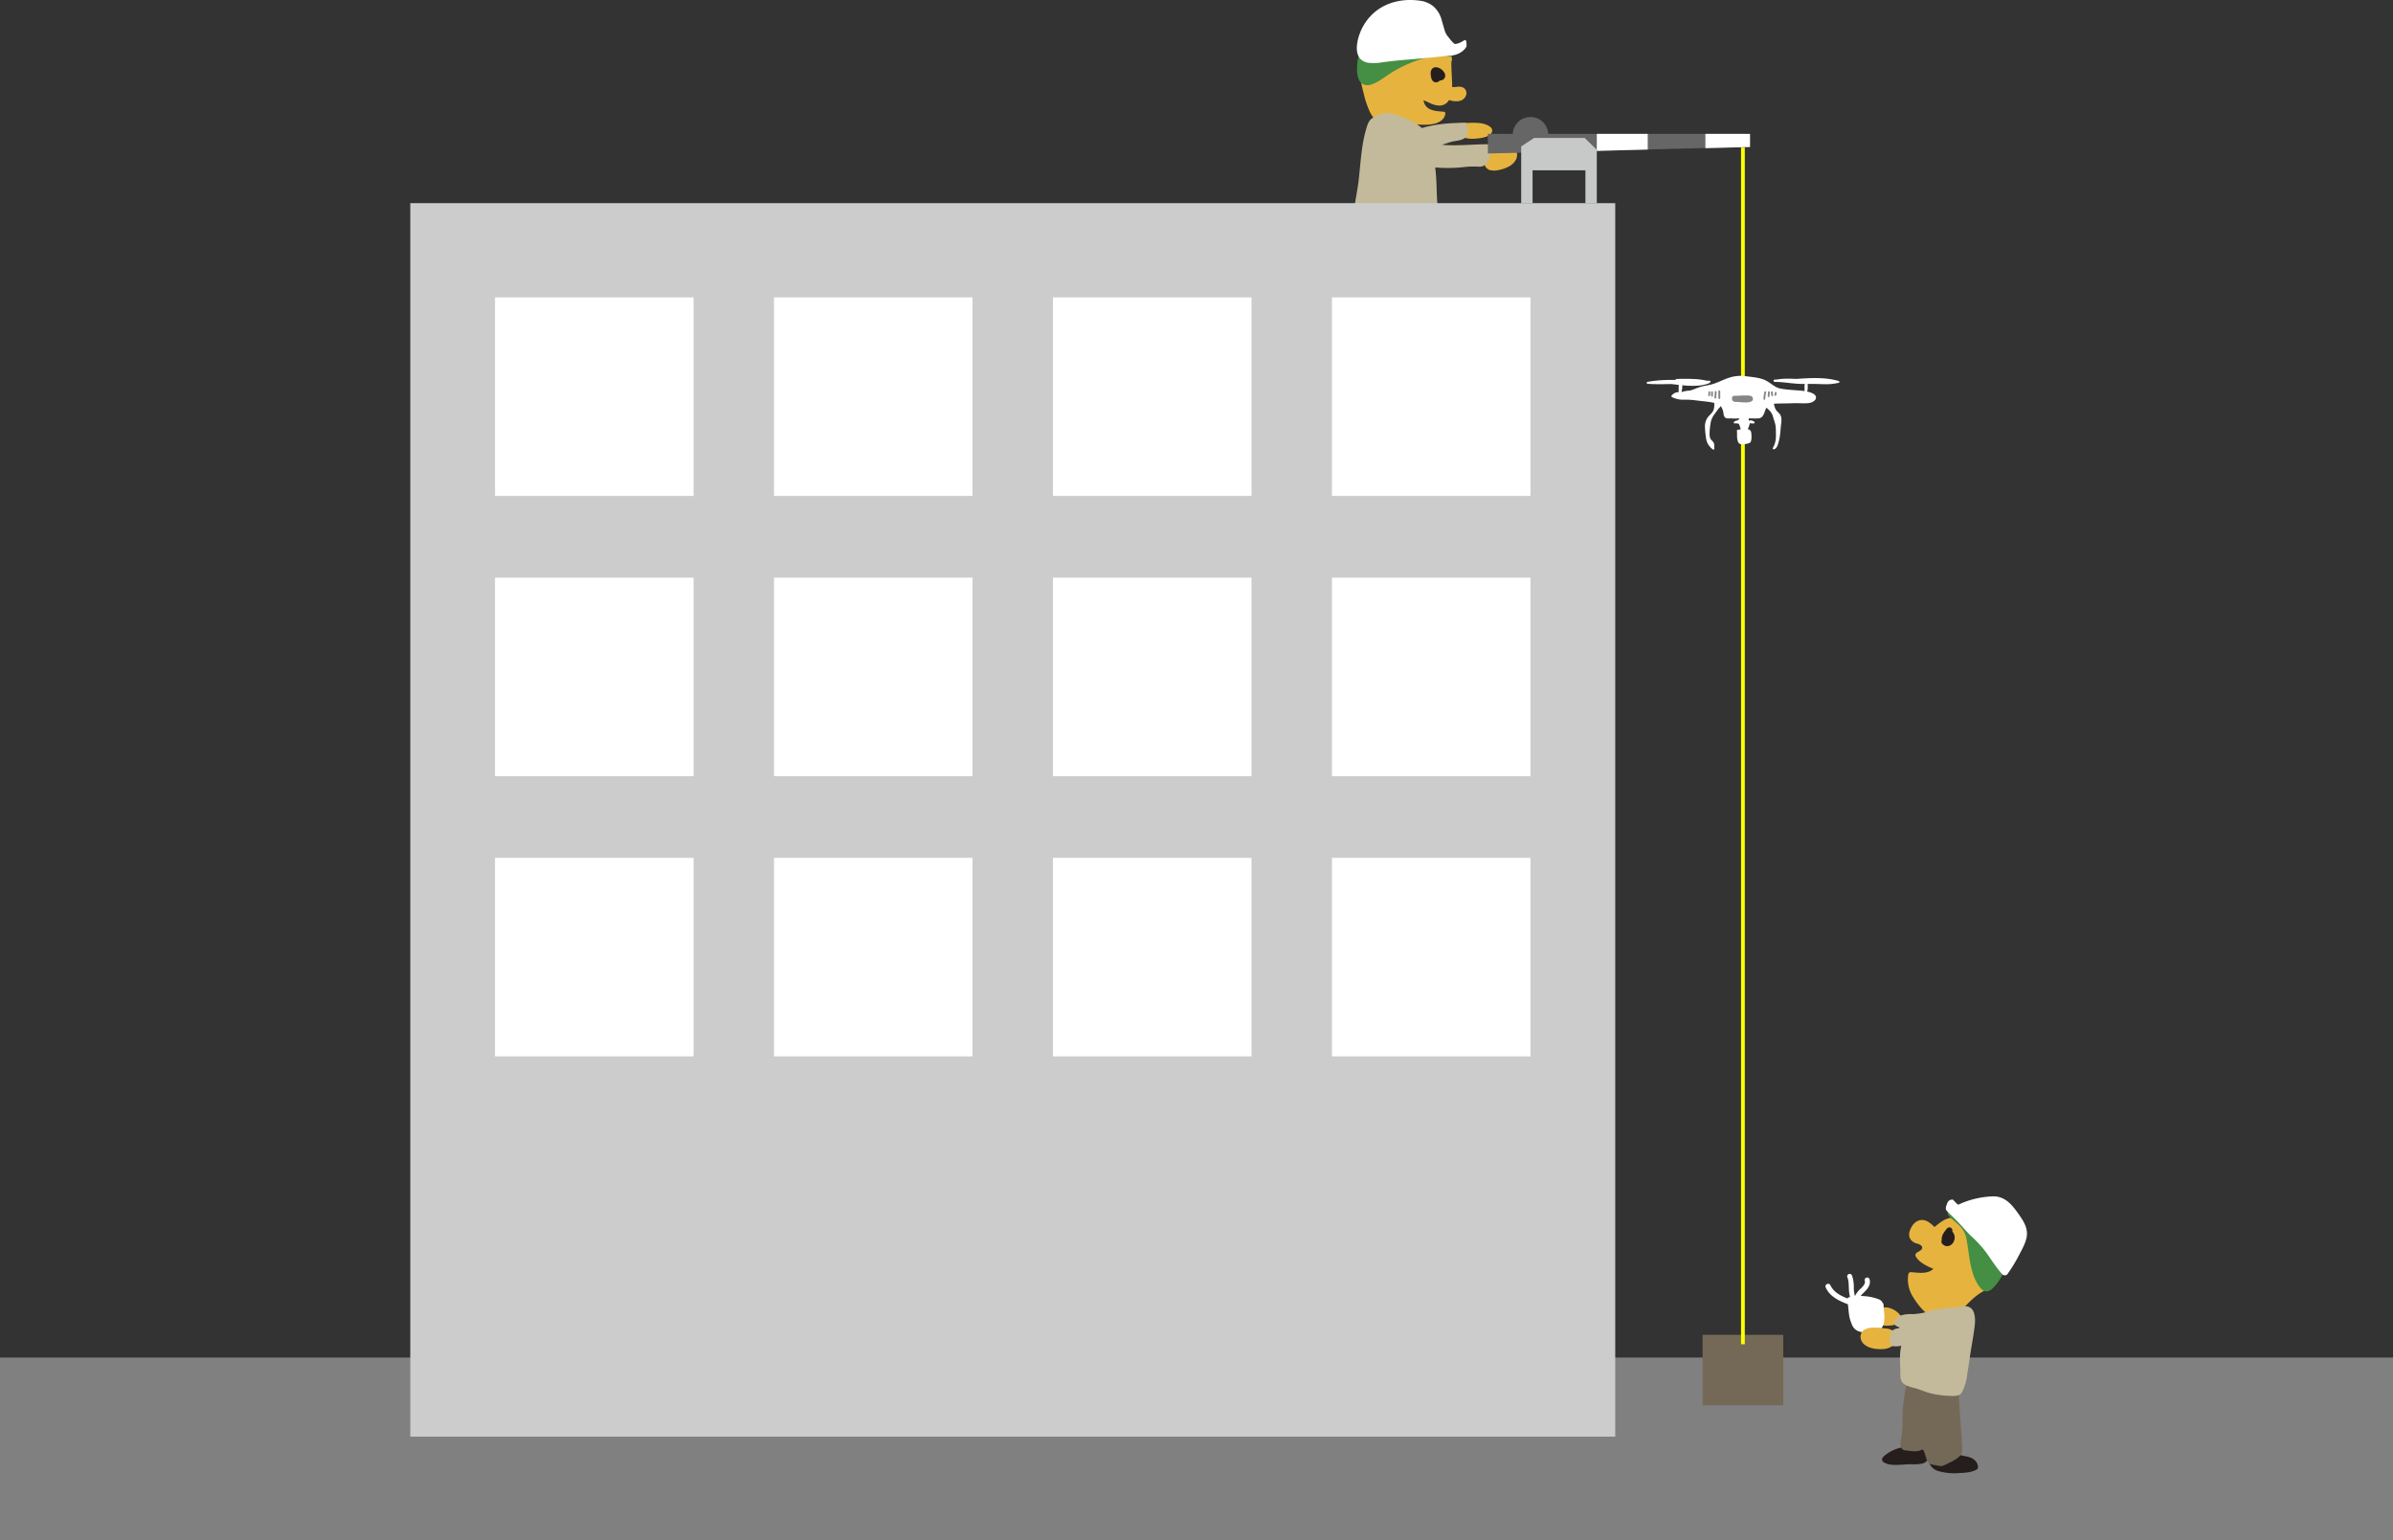 <svg xmlns="http://www.w3.org/2000/svg" viewBox="0 0 1274.42 820.26"><rect x="0" y="0" width="1274.42" height="820.26" fill="#333333" stroke="none"/><defs><style>.cls-1{fill:gray;}.cls-2{fill:#746957;}.cls-3{fill:none;stroke:#ff0;stroke-miterlimit:10;stroke-width:2px;}.cls-4{fill:#e6b43e;}.cls-5{fill:#fff;}.cls-6{fill:#251e1c;}.cls-7{fill:#448f43;}.cls-8{fill:#c3ba9b;}.cls-9{fill:#666;}.cls-10{fill:#c7c8c8;}.cls-11{fill:#ccc;}.cls-12{fill:#868687;}</style></defs><g id="レイヤー_2" data-name="レイヤー 2"><g id="背景"><rect class="cls-1" y="723.04" width="1274.42" height="97.22"/></g><g id="レイヤー_2-2" data-name="レイヤー 2"><rect class="cls-2" x="906.72" y="710.93" width="42.98" height="37.53"/><line class="cls-3" x1="928.21" y1="78.57" x2="928.21" y2="715.96"/><path class="cls-4" d="M1006.59,702.64h0C1006.55,702.65,1006.49,702.66,1006.59,702.64Z"/><path class="cls-4" d="M1000.07,704.57c1.52,1.47,3.94,1.62,5.94,1.47a13.94,13.94,0,0,0,5.6-1.4,1.08,1.08,0,0,1,.75-.41,1.7,1.7,0,0,0,.6-2.28,11,11,0,0,0-5.82-5c-2.14-.89-4.82-1-6.54.8S998.18,702.73,1000.07,704.57Z"/><polygon class="cls-4" points="1002.32 702.02 1002.32 702.03 1002.32 702.02 1002.32 702.01 1002.32 702.02"/><path class="cls-4" d="M1006.73,702.62l-.1,0Z"/><path class="cls-5" d="M972.92,683.93a1.33,1.33,0,0,1,1.82.48c1.76,3.82,5.42,5.68,9.15,7.17a1.47,1.47,0,0,1,1.38-.73v0a18.94,18.94,0,0,1-.63-4.43c-.11-2.11,0-4.29-.86-6.27a1.34,1.34,0,0,1,.93-1.63,1.36,1.36,0,0,1,1.63.92,18.55,18.55,0,0,1,.92,6.41,17.2,17.2,0,0,0,.58,4.35h.08a13.48,13.48,0,0,1,3.3-4.14c.36-.37.72-.73,1-1.12l.21-.25,0,0,.09-.13c.13-.19.26-.39.38-.6s.09-.18.14-.26v0a.42.42,0,0,0,0-.1,6.06,6.06,0,0,0,.16-.61v-.52s0,0,0,0-.07-.29-.11-.43a1.33,1.33,0,0,1,2.56-.71c.71,2.45-.56,4.52-2.2,6.24-.74.77-1.54,1.5-2.25,2.31l-.21.24-.09.11,0,0v0c.41,0,.82,0,1.23.07a25.93,25.93,0,0,1,8.36,1.69,3.7,3.7,0,0,1,2.2,2,1.28,1.28,0,0,1,.41.92c.15,4.79,2.18,12.18-3.77,14.32a12.44,12.44,0,0,1-5.11.52,8.65,8.65,0,0,1-.89-.11c-2.56,0-5.07-.75-6.49-3a8.14,8.14,0,0,1-.89-2,16.45,16.45,0,0,1-1.18-4.21c-.3-1.92-.39-3.86-.67-5.78-4.69-1.81-9.51-4-11.73-8.78A1.37,1.37,0,0,1,972.92,683.93Z"/><path class="cls-6" d="M1002.84,776.09c3.57-3.64,8.85-5.37,14-5.8a10.79,10.79,0,0,1,5.67.91,19.75,19.75,0,0,1,4.79,3.72,1.72,1.72,0,0,1-1,2.92,4.42,4.42,0,0,1-2.63,1.68,24.56,24.56,0,0,1-6,.34c-2.3,0-4.59.27-6.9.34-2.5.08-5.38,0-7.54-1.35A1.74,1.74,0,0,1,1002.84,776.09Z"/><path class="cls-6" d="M1028.39,776.71c1.06-1,2.74-1.14,4.12-1.19s2.87.1,4.31.11c2.14,0,4.23-.66,6.37-.63a7.74,7.74,0,0,1,2.72.5c3.36.37,6.84,1.69,7.46,5.37a1.72,1.72,0,0,1-.77,1.89c-2.72,1.49-6.29,1.67-9.32,1.81a30.89,30.89,0,0,1-11-1.07,7.46,7.46,0,0,1-3.71-2.4C1027.55,779.8,1027.06,778,1028.39,776.71Z"/><path class="cls-2" d="M1015,772.53c2.5.15,6.37,1.34,9.15-.88,1.14,2.9,1.21,3.71,2.1,6.19.31.86,1.29,2,3.7,2.39,4.53.76,3.48,1.14,7.77-.93,2.24-1.09,7.33-3.52,7.29-6.52-.06-5.1-.58-10.28-.92-15.36-.41-6.11-.85-12.21-1.13-18.32a2,2,0,0,0-.7-2.84,61,61,0,0,0-11.91-3.51c-3.4-.6-7.27-1.36-10.7-1-2.1.25-3,2-3.76,4.14-1.25,3.56-1.63,7.29-2.19,11.06-.74,5-.26,10.32-.71,15.37C1012.7,766.1,1010.44,772.26,1015,772.53Z"/><path class="cls-4" d="M991.82,709.19c1.67-2,4.89-2.14,7.27-2.1a29.41,29.41,0,0,1,4.91.5h.44a6.45,6.45,0,0,1,3.72,1.27c.17.09.34.16.49.26a1.51,1.51,0,0,1,.77,1.23,4.91,4.91,0,0,1-.67,5.53c-1.83,2.29-4.83,2.75-7.58,2.69s-5.62-.53-7.79-2.11a5.72,5.72,0,0,1-2.37-3.25A4.61,4.61,0,0,1,991.82,709.19Z"/><path class="cls-4" d="M1017.22,655.19c-1,2.69-.55,4.91,2.11,6.55,1.11.68,3.37.68,4.19,2.16s-1.32,2.45-2.37,3.09a1.65,1.65,0,0,0-.58,2.67c2,3,5.72,4.72,9.08,6.14-3.12,2.94-7.82,2.05-11.7,1.78a1.41,1.41,0,0,0-1.67,1.09,17.5,17.5,0,0,0,2.65,12.29c4.13,6.65,9.83,12.87,18.26,12,3.66-.38,5.61-3.36,8-5.8,3.32-3.42,6.49-6.87,10.75-9.26,3-1.69,6.29-3.21,7.68-6.65a1.41,1.41,0,0,0,.94-1.37c-.06-4.42.69-8.91-1.5-13-2.85-5.29-7.42-8.55-12.12-12.27-3.39-2.68-6.64-6.1-11.4-6-3.62.1-6.57,2.76-9.29,4.89-2-1.87-4.21-4-7.18-3.69S1018.27,652.5,1017.22,655.19Z"/><path class="cls-6" d="M1036.82,654.4a1.68,1.68,0,0,1,2.34-.34,1.72,1.72,0,0,1,.53,1.94,1.8,1.8,0,0,1,.36.32,4.62,4.62,0,0,1,.58,4.58,4.09,4.09,0,0,1-3.31,2.8,3.25,3.25,0,0,1-1.57-.24,5,5,0,0,1-1.48-1.09,1.72,1.72,0,0,1-.34-1.22,1.87,1.87,0,0,1,.16-.49v0a6.06,6.06,0,0,1,.91-3.8A20.59,20.59,0,0,1,1036.82,654.4Z"/><path class="cls-7" d="M1037.64,647.26c1.73,2.21,4,3.7,6,5.63a13.28,13.28,0,0,1,3.64,7.18c1.06,5.22,1.37,10.68,2.73,15.81,1,4,2.61,8,5.36,10.79,2.1,2.1,4.47,1.08,6.62-1.25,3.27-3.57,6.24-8.92,6.7-13.71a11.73,11.73,0,0,0-2.76-8.63c-2.1-2.58-4.87-4.45-7.42-6.47a55.72,55.72,0,0,1-5.42-5.34,53.47,53.47,0,0,0-6.82-6.31c-1.72-1.27-4.15-2.84-6.55-1.83a2.16,2.16,0,0,0-1.06,1C1037.59,644.62,1036.78,646.15,1037.64,647.26Z"/><path class="cls-5" d="M1039,647.1c2.89,2.82,4.81,4.79,6.91,7.18,4.41,5,4.41,4.2,8.89,9.15,4.32,4.79,7.23,10.65,11.66,15.33a1.56,1.56,0,0,0,.85.46l.14,0a1.73,1.73,0,0,0,.32,0,1.53,1.53,0,0,0,1.34-.67,81.15,81.15,0,0,0,6.33-10.41c1.43-2.73,3-5.54,3.74-8.56,1.1-4.69-1-8.46-3.63-12.21-3.46-4.92-7-9.93-13.58-10.19a47.38,47.38,0,0,0-19.17,4.48,24.76,24.76,0,0,1-2.67-2.69,2.67,2.67,0,0,0-3,1.6C1035.54,644.41,1036.18,644.36,1039,647.1Z"/><path class="cls-8" d="M1006.57,715.34a1.8,1.8,0,0,0,.49,1.19,1.82,1.82,0,0,0,1.18.49,14.39,14.39,0,0,0,4.34-.27c-1.25,4.81-.48,9.89-.54,14.88,0,2.16.21,4.42,2.18,5.67s4.37,1.66,6.55,2.31c2.4.72,4.68,1.76,7.12,2.39a44.5,44.5,0,0,0,8.66,1.36c2,.11,4.55.39,6.47-.25,1.42-.47,2-1.83,2.56-3.08a27.28,27.28,0,0,0,2-7.44c.54-3.3,1.06-6.61,1.52-9.92.79-5.57,1.94-11.13,2.57-16.71.43-3.74.31-9.86-4.66-10.23-2.25-.16-4.62.6-6.87.78a88.49,88.49,0,0,0-9.18,1c-3.15.59-6.16,1.81-9.36,2.15-.82.08-1.65.16-2.47.27a29.42,29.42,0,0,0-3,0c-3,.19-6.29,1-7.24,4.23a1.74,1.74,0,0,0,.77,1.89,6,6,0,0,0,1.89.88c.06.06.11.13.17.18a7.62,7.62,0,0,0-.69.38,6.92,6.92,0,0,0-1.7.33,4.08,4.08,0,0,0-2.77,3.16A20,20,0,0,0,1006.57,715.34Z"/><path class="cls-4" d="M724.48,41.69a81,81,0,0,0,1.73,7.92A49,49,0,0,0,729,58.34a16,16,0,0,0,4.42,6.36c2.16,1.68,5.4,2.15,7.94,2a80.85,80.85,0,0,1,11.22-.53c3.73.18,7.65.68,11.59-.35,2.58-.67,5.14-2.33,5.56-5.25.09-.62-.23-1-.94-1.08-4.74-.37-9.71-.57-10.72-6.13,2.51,1,4.93,2.53,7.62,2.8a5.77,5.77,0,0,0,6-2.89c3.21,1.07,7.59,1.25,9-2.34a3.35,3.35,0,0,0-2.22-4.58c-1.6-.52-3.45.24-5.1,0,0-4.55-.51-9.13-.42-13.7.15-.21.35-.34.34-.65-.68-11.15-14.44-10.52-22.74-9.83a62.73,62.73,0,0,0-13.8,2.62c-5.34,1.65-9.54,3.87-11.88,8.87C723.68,36.32,724.1,38.94,724.48,41.69Z"/><path class="cls-6" d="M761.92,38.77a9.16,9.16,0,0,0,.23,2.34,4.67,4.67,0,0,0,.59,1.57,2.3,2.3,0,0,0,2.65,1.09,3.7,3.7,0,0,0,1.57-1,1.06,1.06,0,0,0,.72.05,4.18,4.18,0,0,0,.87-.44,2.52,2.52,0,0,0,1.07-1.52,3.09,3.09,0,0,0-.27-1.89,5.85,5.85,0,0,0-2.18-2.34,4.39,4.39,0,0,0-3.19-.75,2.47,2.47,0,0,0-1.52,1.06A3.54,3.54,0,0,0,761.92,38.77Z"/><path class="cls-7" d="M725.28,44.44c2.66,2.05,6.23.34,8.75-1.14,3.19-1.87,6.09-4.22,9.33-6,8-4.42,17.5-8,26.66-7.6h0c.65.2,1.31.27,2,.41a1.24,1.24,0,0,0,1.51-1.25c-.59-8.56-10.76-7.27-16.3-6.42q-7,1.06-14.06,1.9c-2.95.36-5.9.71-8.84,1.12a62.17,62.17,0,0,0-6.65,1.06c-3.5.89-4.66,4.09-4.87,7.67C722.6,37.46,722.48,42.28,725.28,44.44Z"/><path class="cls-5" d="M724.41,31.29a7.5,7.5,0,0,0,5.13,2.22,27.11,27.11,0,0,0,6.61-.31c5.17-.74,10.32-1.2,15.53-1.61,6.23-.48,19.72-1.9,19.8-1.9,6.77-.11,9.55-4.5,9.55-5.2,0-6-1.29-1.63-5.95-1.06-1,.12-3.73-3.75-4.39-4.51a10.36,10.36,0,0,1-1.56-3.6c-.45-1.44-.84-2.91-1.27-4.36a14.93,14.93,0,0,0-4.15-7.27A13.86,13.86,0,0,0,756.17.37c-11.24-1.63-24,1.9-30.54,14.2C723.5,18.59,720.69,27,724.41,31.29Z"/><path class="cls-4" d="M776.42,67a8.33,8.33,0,0,1,.72,3.23A3.47,3.47,0,0,0,779.19,73c2.45,1.23,5.93,1,8.68.63s6.14-1.23,6.74-3.49c.68-2.54-3-4-5.73-4.46-3.75-.57-7.58-.1-11.36-.09-.75,0-1.11.45-1.1.89A.48.48,0,0,0,776.42,67Z"/><path class="cls-4" d="M793.48,90.6a10.7,10.7,0,0,0,5.27-.19,17.36,17.36,0,0,0,4.7-1.68,8.81,8.81,0,0,0,4.08-4.12,5.7,5.7,0,0,0-.52-5.24c-1.7-2.58-5.08-3.21-8-3.16a17.68,17.68,0,0,0-8.35,2,1.09,1.09,0,0,0-.38,1.56,1.17,1.17,0,0,0-.19.58C790,83.61,789.45,89.39,793.48,90.6Z"/><path class="cls-8" d="M720.84,115a1.17,1.17,0,0,0,1.15,1.15,170.56,170.56,0,0,0,24.66,0c3.42-.2,6.75-.37,10.18-.28,2.94.08,6,.17,8.78-1a1.17,1.17,0,0,0,.53-1.3c-1.4-8.05-.7-16.3-1.82-24.38a81.92,81.92,0,0,0,15-.17,43.54,43.54,0,0,1,7-.3c1.71.12,3.26.18,4.67-1,2.82-2.25,2.48-6.33,3.68-9.41a1.16,1.16,0,0,0-1.11-1.45c-7.22-.22-18.47,1.07-25.64.24l4.66-1.47c2-.62,4.23-.6,6.17-1.4,3.19-1.3,2.87-3.14,2.8-6,0-.62-.56-2.81-1.19-2.81-7.63,0-15.46.55-22.82,2.68a1.36,1.36,0,0,0-.24.13c-4.33-3.66-10.47-6.2-15.61-7.66-3.42-1-7.73.13-11.08,2.52-1.94,1.38-2.55,4-3.18,6.12a67.23,67.23,0,0,0-1.8,8.43c-.92,5.9-1.33,11.85-2,17.78C722.93,102,721.28,108.4,720.84,115Z"/><polygon class="cls-9" points="792.38 81.75 928.21 78.31 928.21 71.3 792.38 71.3 792.38 81.75"/><circle class="cls-9" cx="815.09" cy="71.78" r="9.46"/><line class="cls-5" x1="906.08" y1="71.3" x2="877.51" y2="71.3"/><polyline class="cls-5" points="908.24 78.9 932.01 78.31 932.01 71.3 908.22 71.3 908.24 78.9 877.52 79.65"/><polyline class="cls-5" points="850.42 71.3 877.51 71.3 877.52 79.65 850.39 80.37"/><path class="cls-10" d="M810.13,78,817,73.46H843.9l6.49,6.31v28.49H810.13Zm6.06,30.23h28.14V90.71H816.19Z"/><rect class="cls-11" x="218.51" y="108.2" width="641.7" height="656.98"/><polygon class="cls-5" points="931.45 229.81 931.45 229.82 931.45 229.81 931.45 229.81 931.45 229.81"/><path class="cls-5" d="M979.16,202.93c-7.29-2.16-15-1.61-22.56-1.12-1.87-.1-3.73-.16-5.59-.11a29,29,0,0,0-5,.49h-1a.47.47,0,0,0-.42.69.47.47,0,0,0,.47.52c4.79,0,9.52,1,14.31,1.08h1.72a.09.09,0,0,0,0,.05,1.69,1.69,0,0,1,.13.27.52.52,0,0,0-.16.32c-.09,1,0,2.11,0,3.16-.6-.08-1.2-.14-1.8-.2-3.65-.34-7.32-.43-10.93-1.11-3.37-.63-5.13-3-8.21-4.46s-7.2-1.69-10.45-2.15a19.69,19.69,0,0,0-8.56.74c-3,.92-5.7,2.41-8.64,3.36-1.71.55-3.49.79-5.25,1.17a29.16,29.16,0,0,0-4.63,1.52,22.18,22.18,0,0,1-2.61.87,15.07,15.07,0,0,0-4.38.8h-.07s0,0,0-.05a15.51,15.51,0,0,0,.41-3.59,45.17,45.17,0,0,0,8.93.17,19,19,0,0,0,5.31-1.24.52.52,0,0,0,.31-.32.48.48,0,0,0-.09-1h-1.43a35.45,35.45,0,0,0-7.32-.94c-2.94-.15-5.89-.1-8.83,0a.48.48,0,0,0-.47.48c-2.64,0-5.29,0-7.94.2a60.82,60.82,0,0,0-7.11.88c-.57.11-.39.91.13,1,4.16.32,8.33.21,12.5.13,1.36.14,2.73.3,4.09.46,0,1.26-.05,2.53,0,3.79a.14.14,0,0,0,0,.07,4.71,4.71,0,0,0-3.86,1.93.5.5,0,0,0,.18.66,10.16,10.16,0,0,0,2.29.89,11,11,0,0,0,4,.53c1.28,0,2.55,0,3.83.09,1.71.14,3.41.37,5.11.57s3.58.36,5.36.66c.66.11,1.35.23,2,.39a10.24,10.24,0,0,1-.24,3.37c-.47,1.78-2.09,2.91-3.18,4.3a8.35,8.35,0,0,0-1.49,5.61,36,36,0,0,0,.32,3.74,22.23,22.23,0,0,0,.51,3.15,9.13,9.13,0,0,0,3.31,4.59c.28.23.87.11.83-.35-.08-.74,0-1.5-.09-2.25a3.24,3.24,0,0,0-1-1.91,3.85,3.85,0,0,1-1.28-2,10.47,10.47,0,0,1-.14-2.74,37.43,37.43,0,0,1,.66-5.48,11.05,11.05,0,0,1,2.37-4.55,27.75,27.75,0,0,1,1.93-2.63,5.1,5.1,0,0,0,.94-1.14,7.91,7.91,0,0,1,1.5,4.09c.17,1.15.55,2.23,1.82,2.43a7,7,0,0,0,1.88,0,25.13,25.13,0,0,0,4.67,0l0,.07a1.62,1.62,0,0,1-1.15,1.1,2.82,2.82,0,0,0-1.64.72.49.49,0,0,0,.35.82,6.64,6.64,0,0,1,1.89.09c.42.16.51.48.65.86a16.78,16.78,0,0,1,.72,2.21,16.87,16.87,0,0,0-1.71.27.4.4,0,0,0-.33.47.29.29,0,0,0,0,.16c.17,1.85-.17,3.84.54,5.61a2.08,2.08,0,0,0,1.77,1.43,9.35,9.35,0,0,0,2.84-.25c.67-.15,1.7-.32,2.11-.94a4.54,4.54,0,0,0,.47-2.18,11.5,11.5,0,0,0-.14-2.81,1.88,1.88,0,0,0-1.14-1.65,3.38,3.38,0,0,0-.71-.19,10.52,10.52,0,0,0,1.09-3.21,8.32,8.32,0,0,0,2.12.13.49.49,0,0,0,.25-.9,3.6,3.6,0,0,0-2-.74,1.93,1.93,0,0,0-.81.24l0,0a3.11,3.11,0,0,1-.12-1.28h1.05c1.3,0,2.61.07,3.91,0a3.17,3.17,0,0,0,2.08-.77,6.72,6.72,0,0,0,1.39-2.49,21.27,21.27,0,0,1,1-2.46c1.24,1.13,2.6,2.25,3.18,3.86.32.88.54,1.79.84,2.68a20.36,20.36,0,0,1,.79,2.77,25,25,0,0,1,.23,3.24c0,1,.07,1.94,0,2.91a11.84,11.84,0,0,1-1.63,6,.49.49,0,0,0,.42.73c1.3-.15,1.91-1.51,2.29-2.61A26,26,0,0,0,948,231.4c.19-1.49.29-3,.44-4.48.18-2,.7-4-.27-5.87-.6-1.16-1.79-1.8-2.46-2.89a11.08,11.08,0,0,1-1-3.1c.61-.06,1.23-.09,1.83-.12-3.09.16-1.18-.05,5.73-.11,1.46,0,2.91-.11,4.37-.1,1.2,0,2.41.06,3.61.07,2.06,0,4.41.06,6-1.4a2.14,2.14,0,0,0,.84-2.22,3.15,3.15,0,0,0-1.64-1.61,11.15,11.15,0,0,0-3-1c0-.16,0-.32,0-.49a.42.42,0,0,0,.22-.39,20.24,20.24,0,0,0,0-3.21c1,0,2,0,3,0,2.18,0,4.36.16,6.54.15a28,28,0,0,0,6.83-.72A.49.49,0,0,0,979.16,202.93Z"/><path class="cls-5" d="M931.46,229.83v0h0Z"/><path class="cls-5" d="M931.44,229.81Z"/><path class="cls-12" d="M933.49,212c-.37-1.45-2.37-1.35-3.56-1.38-1.79,0-3.58.09-5.37.19h-.27a5.43,5.43,0,0,0-.57,0c-1.05,0-1.41.77-1.31,1.68a.48.48,0,0,0,.06.35c.24.92,1,1.2,1.9,1.22.66,0,1.3,0,2,.1C927.85,214.28,934.29,215.1,933.49,212Z"/><path class="cls-12" d="M940.24,208.43a.49.49,0,0,0-.59.34,19.76,19.76,0,0,0-.5,3.67.5.5,0,0,0,.48.49.5.5,0,0,0,.49-.49,18.64,18.64,0,0,1,.46-3.41A.5.5,0,0,0,940.24,208.43Z"/><path class="cls-12" d="M942.05,208.41a.5.5,0,0,0-.49.49c0,.7-.12,1.39-.16,2.09a.5.5,0,0,0,.49.49.5.5,0,0,0,.48-.49c0-.7.19-1.39.16-2.09A.49.49,0,0,0,942.05,208.41Z"/><path class="cls-12" d="M944.24,210.26h0a1.56,1.56,0,0,1-.1-.37,4.1,4.1,0,0,1,0-1,.46.46,0,0,0-.14-.35.52.52,0,0,0-.34-.14.5.5,0,0,0-.34.14.57.57,0,0,0-.14.35,4,4,0,0,0,0,.92,2.72,2.72,0,0,0,.24.93.5.5,0,0,0,.67.18A.51.51,0,0,0,944.24,210.26Z"/><path class="cls-12" d="M946.08,209.22a.41.41,0,0,0,0-.19.4.4,0,0,0-.1-.15.53.53,0,0,0-.35-.15.5.5,0,0,0-.34.15.42.42,0,0,0-.14.34,2.09,2.09,0,0,1,0,.5,2.42,2.42,0,0,1-.13.46l0-.07a.34.34,0,0,0,0,.17.34.34,0,0,0,0,.2.49.49,0,0,0,.22.29.53.53,0,0,0,.37,0,.46.46,0,0,0,.29-.22,3.16,3.16,0,0,0,.21-.66A2.82,2.82,0,0,0,946.08,209.22Z"/><path class="cls-12" d="M915.14,208.41V212a.49.49,0,0,0,1,0v-3.55A.49.49,0,0,0,915.14,208.41Z"/><path class="cls-12" d="M914.18,208.74a.5.5,0,0,0-.49-.49.49.49,0,0,0-.48.49c.06,1-.19,2-.16,3.06a.49.49,0,0,0,.48.48.5.5,0,0,0,.49-.48C914,210.77,914.24,209.76,914.18,208.74Z"/><path class="cls-12" d="M911.76,208.41a.5.5,0,0,0-.48.49v1.93a.48.48,0,0,0,.48.48.49.49,0,0,0,.48-.48V208.9A.49.49,0,0,0,911.76,208.41Z"/><path class="cls-12" d="M910.79,208.9a.5.5,0,0,0-.14-.35.52.52,0,0,0-.34-.14.54.54,0,0,0-.34.14.46.46,0,0,0-.14.35,3.7,3.7,0,0,1,0,.88,3.08,3.08,0,0,1-.14.6.49.49,0,0,0,.34.6.51.51,0,0,0,.6-.34A4.11,4.11,0,0,0,910.79,208.9Z"/><rect class="cls-5" x="263.63" y="158.39" width="105.74" height="105.74"/><rect class="cls-5" x="412.2" y="158.39" width="105.74" height="105.74"/><rect class="cls-5" x="560.77" y="158.39" width="105.74" height="105.74"/><rect class="cls-5" x="709.35" y="158.39" width="105.74" height="105.74"/><rect class="cls-5" x="263.63" y="307.64" width="105.74" height="105.74"/><rect class="cls-5" x="412.2" y="307.64" width="105.74" height="105.74"/><rect class="cls-5" x="560.77" y="307.64" width="105.74" height="105.74"/><rect class="cls-5" x="709.35" y="307.64" width="105.74" height="105.74"/><rect class="cls-5" x="263.63" y="456.89" width="105.74" height="105.74"/><rect class="cls-5" x="412.2" y="456.89" width="105.74" height="105.74"/><rect class="cls-5" x="560.77" y="456.89" width="105.74" height="105.74"/><rect class="cls-5" x="709.35" y="456.89" width="105.74" height="105.74"/></g></g></svg>